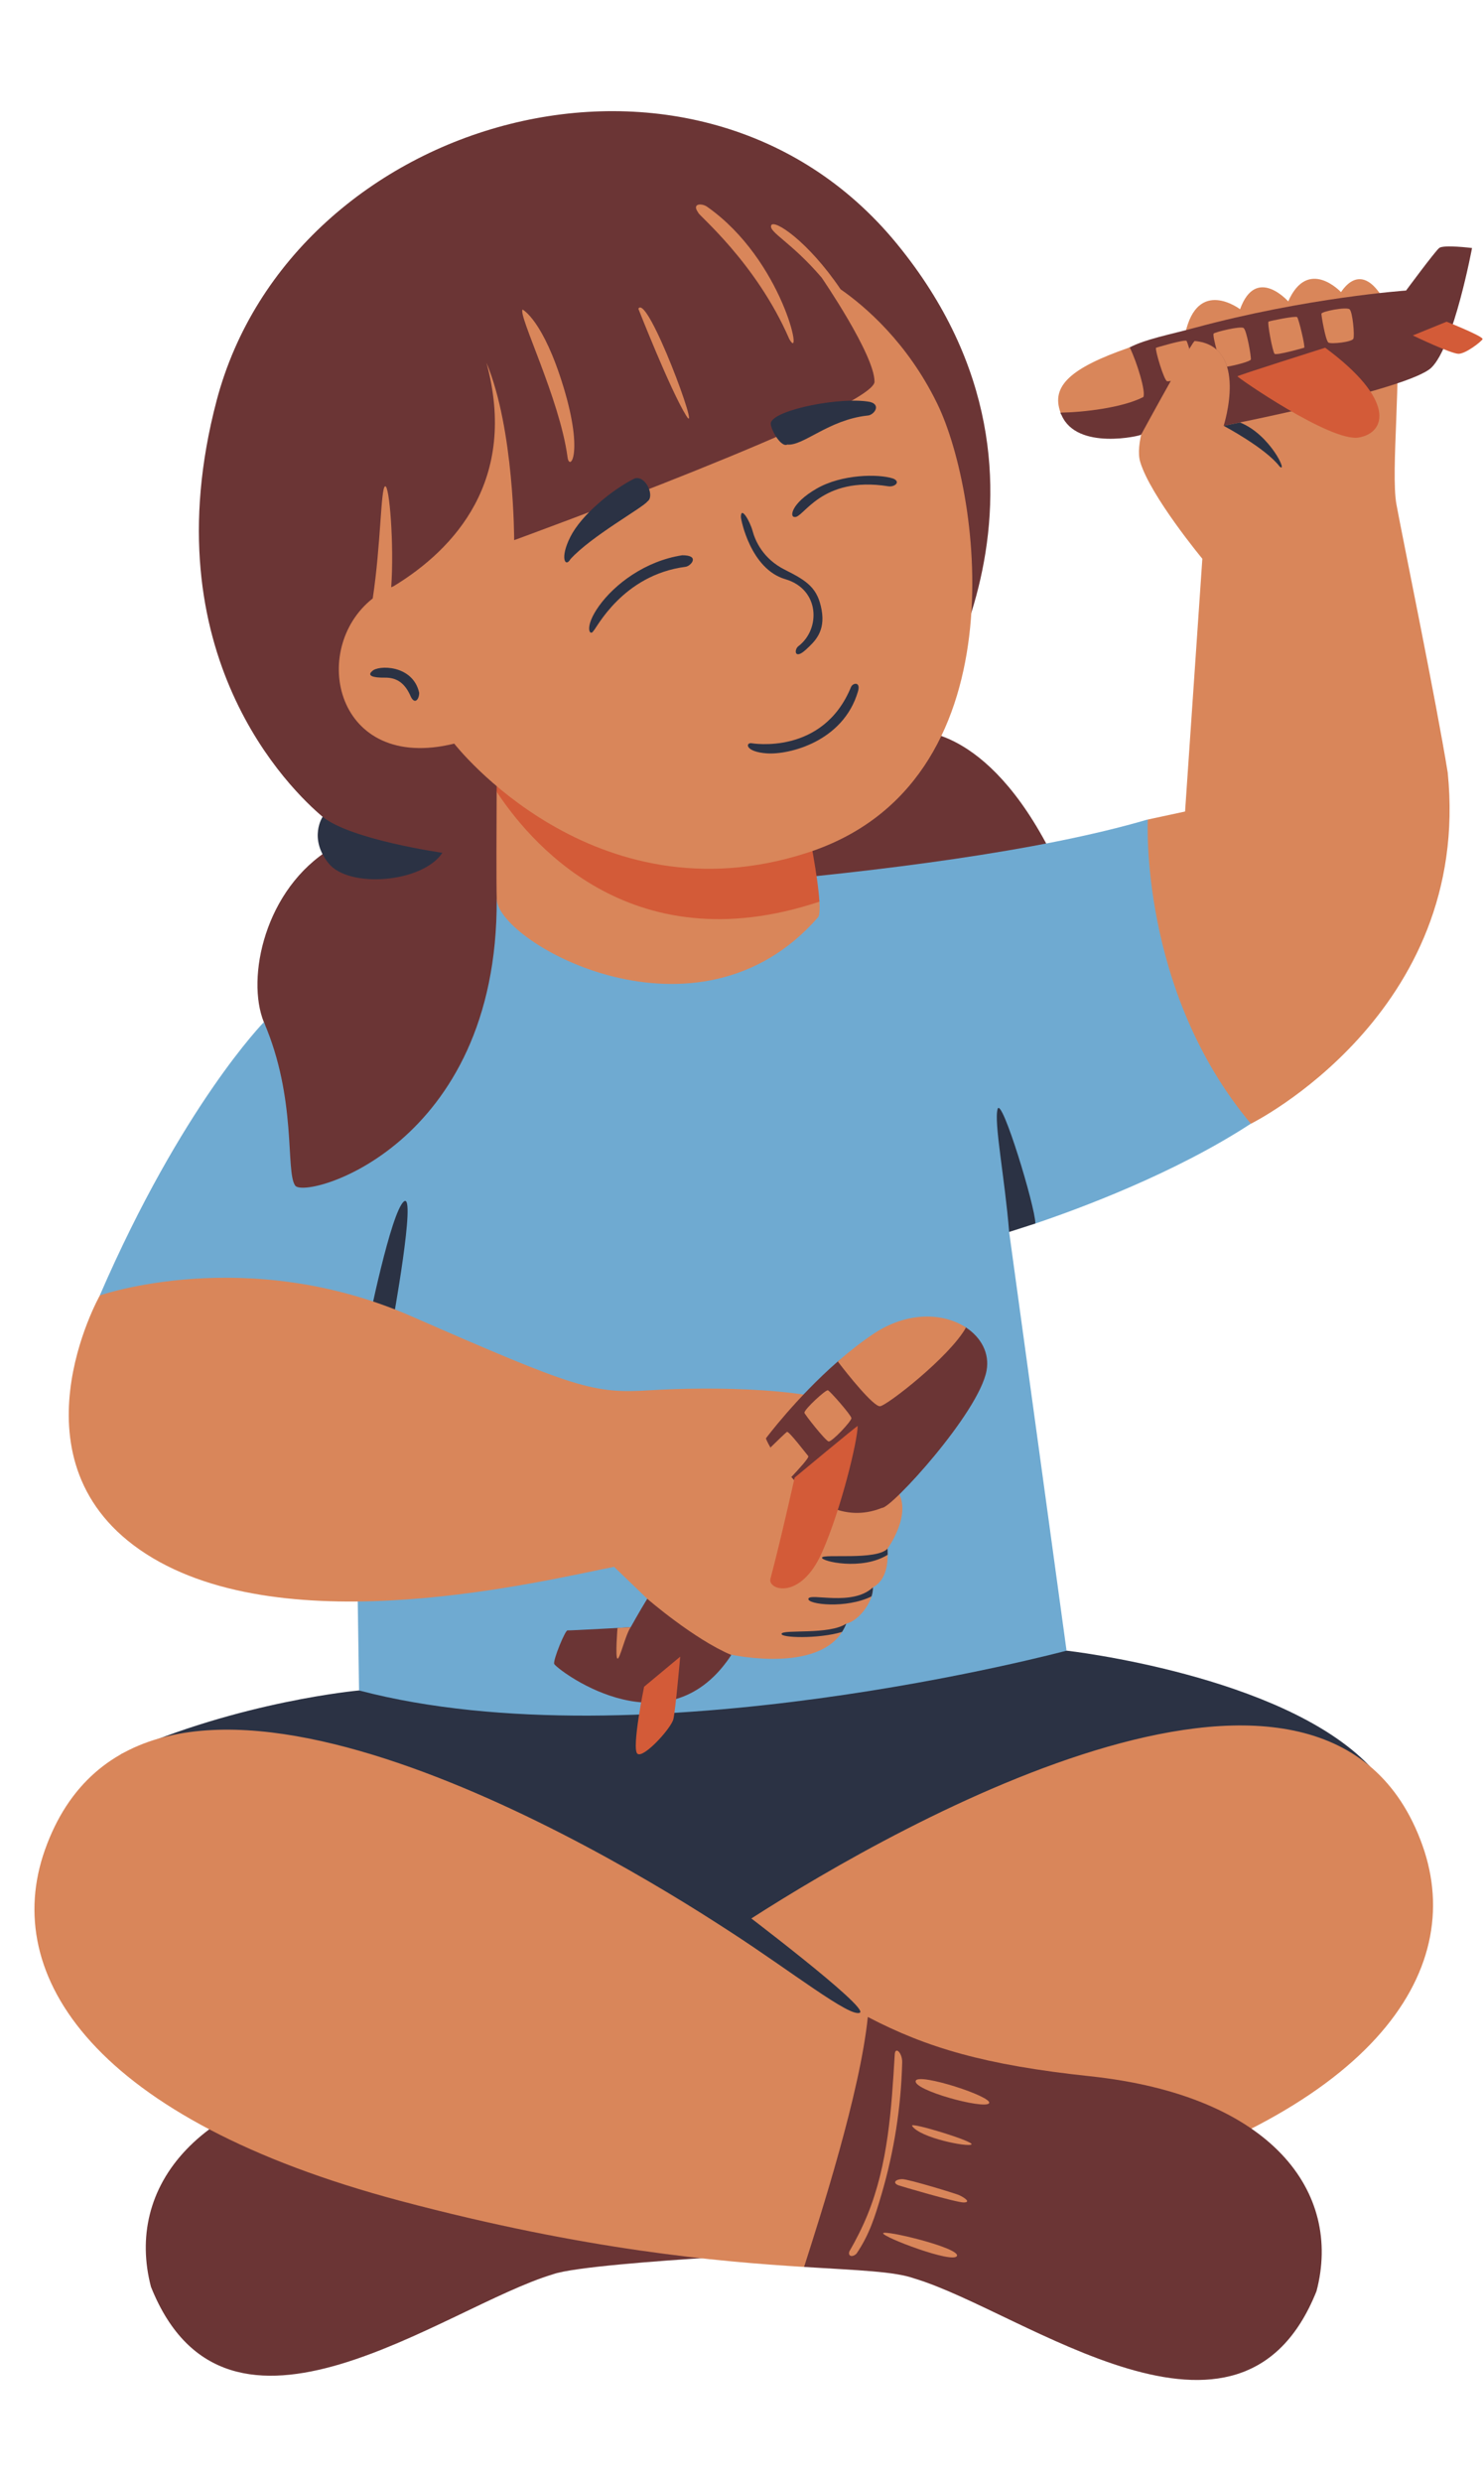 <?xml version="1.0" encoding="UTF-8" standalone="no"?><svg xmlns="http://www.w3.org/2000/svg" xmlns:xlink="http://www.w3.org/1999/xlink" fill="#000000" height="547" preserveAspectRatio="xMidYMid meet" version="1" viewBox="-7.6 -24.5 327.3 547.0" width="327.3" zoomAndPan="magnify"><g id="change1_1"><path d="M19.05,362.12c26.27-11.74,52.54-14.08,52.54-14.08l156.04-8.77c0,0,47.5,5.34,66.74,25.34 c19.24,20-87.84,68.26-102.99,71.88c-15.15,3.62-128.91-32.48-128.91-32.48L19.05,362.12z" fill="#2b3244"/></g><g id="change2_1"><path d="M109.56,208.74c-5.08,20.77-37.76,43.1-54.54,34.53s-0.46-32.81-4.42-42.5c-3.96-9.7,0.17-29.42,14.89-38.32 c0,0-1.09-6.24-1.93-6.94c-6.89-5.8-38.13-35.74-23.39-91.71C56.69,1.08,146.14-24.54,190.2,29.22s3.82,107.43,3.82,107.43 s15.8-1.75,30.34,27.09C219.83,198.97,114.64,187.97,109.56,208.74z M149.7,472.99c-3.62-11.28-23.34-37.24-25.04-53.93 c-13,6.79-25.87,10.59-48.98,13.06c-40.28,4.3-55.69,25.66-49.98,47.36c16.81,42.03,64.62,4.42,88.68-2.78 C118.73,475.14,137.66,473.74,149.7,472.99z" fill="#6b3535"/></g><g id="change3_1"><path d="M14.41,260.98c18.17-41.88,36.19-60.22,36.19-60.22c7.34,16.95,4.72,32.84,6.89,36.01s44.71-8.5,44.46-63.11 c0,0,95.67-3.44,143.58-17.56l22.74,67.04c-16.78,10.94-37.59,18.65-47.51,22c-4.26-4.83-5.79,1.86-5.79,1.86l12.66,92.27 c0,0-93.74,25.17-156.04,8.77l-0.84-56.99L14.41,260.98z" fill="#6faad1"/></g><g id="change1_2"><path d="M78.89,267.59h-5.32c0,0,5.02-24.86,7.89-27.29C84.34,237.86,78.89,267.59,78.89,267.59z M212.43,219.9 c-0.87,2.86,1.6,15.29,2.54,27.1l5.79-1.86C220.7,241.31,213.3,217.04,212.43,219.9z" fill="#2b3244"/></g><g id="change4_1"><path d="M101.96,173.67c-0.11-3.15-0.06-16.69-0.02-23.68c0.01-2.54,23.75,7.3,23.75,7.3l36.76,4.63 c0,0,10.36,6.67,10.68,12.29c0.09,1.57,0.04,2.79-0.24,3.36C146.34,208.15,102.29,183.31,101.96,173.67z M158.1,398.3 c-1.59,1.02-3.11,2-4.59,2.96c-1.03-0.66-2.07-1.34-3.15-2.03c-32.98-21.19-127.3-74.41-148.04-16.08 c-9.91,27.87,11.06,59.51,78.42,77.39c41.12,10.92,70.11,13.37,89,14.55c2.37,0.15,4.85-1.63,7.21-4.64 c12.61-1.77,28.21-4.86,50.77-10.84c67.35-17.88,88.32-49.51,78.42-77.39C285.4,323.89,191.08,377.11,158.1,398.3z M257.58,98.64 l-3.81,55.7l-8.22,1.77c0,0-1.91,37.65,22.74,67.04c0,0,48.78-24.18,43.41-77.37c-2.51-15.56-9.97-51.79-11.31-59.1 c-1.34-7.31,1.32-29.8-0.27-39.43c-4.21-11.77-8.76-12.11-11.96-7.37c0,0-7.28-7.82-11.64,2.04c0,0-7.1-8.02-10.62,1.73 c0,0-9.41-7.18-12.12,5.47c0,0-12.17,20.68-9.9,28.19C246.13,84.82,257.58,98.64,257.58,98.64z M24.64,317.97 c31.09,19.98,87.97,5.78,103.2,2.83l7.31,7.03c0,0,6.07,13.62,18.44,12.31c0,0,21.03,4.68,25.45-6.82c2.99-0.68,6.08-5.17,5.87-7.99 c3.75-1.99,3.27-7.33,3.23-8.53c0,0,5.52-7.55,2.24-12.62c-3.28-5.07-7.95-17.43-7.95-17.43c-8.38-5.65-34.03-5.65-46.67-4.86 c-12.64,0.79-16.4-0.48-52.7-16.34c-36.29-15.86-68.64-4.56-68.64-4.56S-6.45,297.99,24.64,317.97z" fill="#d9865a"/></g><g id="change2_2"><path d="M244.07,71.3c-0.05,0.23-14.13,3.57-17.54-4.31c-0.08-0.19-0.29-0.37-0.22-0.56c1.42-3.87,4-8.7,15.27-14.39 c3.71-1.87,8.65-2.76,14.22-4.27c24.9-6.74,46.71-8.24,46.71-8.24s6.35-8.59,7.3-9.37c0.95-0.79,7.25,0,7.25,0 s-4.02,21.54-8.95,26.35c-4.92,4.81-45.83,12.82-45.83,12.82s5.7-17.59-6.38-18.68c-0.1,0-0.54,0.65-1.19,1.72 c-1,1.65-6.74,2.68-4.09,7.08C247.46,65.07,244.07,71.3,244.07,71.3z M161.33,292.48c-0.02,0.08,0.32,0.86,0.99,2.03 c0.92,1.63,4.87-0.33,4.52,6.4c4.53,5.22,11.58,10.32,20.1,6.89c2.03,0.14,21.34-20.96,23.05-30.25c0.7-3.79-1.18-7.28-4.53-9.49 c-4.86-3.2-25.84,5.36-28.27,7.47C167.96,283.59,161.33,292.48,161.33,292.48z M194.08,477.64c24.06,7.2,71.87,44.8,88.68,2.78 c5.72-21.7-9.69-43.07-49.98-47.36c-23.11-2.46-35.98-6.27-48.98-13.06c-1.7,16.69-10.45,43.81-14.06,55.09 C181.78,475.84,189.73,476.07,194.08,477.64z M135.15,327.84c-1.56,2.52-3.65,6.27-3.65,6.27s-13.44,0.75-13.94,0.7 c-0.5-0.05-3.17,6.41-2.94,7.37c0.22,0.91,23.53,19.07,38.01-0.43c0.36-0.49,0.72-0.99,1.06-1.53 C145.47,336.77,135.15,327.84,135.15,327.84z" fill="#6b3535"/></g><g id="change5_1"><path d="M101.96,145.78l68.76,12.77c0,0,2.08,10.04,2.4,15.66c-42.27,14.08-64.58-14.22-71.18-24.22 C101.95,147.46,101.96,145.78,101.96,145.78z M265.33,58.44c-0.12,0.19,20.66,14.58,26.77,13.48c6.11-1.1,8.09-8.33-7.43-19.79 C284.67,52.14,265.01,58.33,265.33,58.44z M304,49.43c0.19,0.08,8.48,4.07,10.1,4.04c1.61-0.03,4.93-2.63,5.28-3.21 c0.35-0.58-7.93-3.86-7.93-3.86L304,49.43z M167.66,301.14c0,0-3.07,13.77-5.34,22.3c-0.65,2.46,6.64,4.88,11.38-5.83 c4.22-9.52,7.86-24.66,7.86-27.85C181.56,289.58,167.66,301.14,167.66,301.14z M134.46,347.22c0,0-2.79,13.6-1.49,14.76 s7.48-5.6,7.95-7.63c0.47-2.03,1.5-13.75,1.5-13.75L134.46,347.22z" fill="#d35b38"/></g><g id="change4_2"><path d="M117.56,76.17c-1.74-12.82-10.89-31.09-9.91-32.45c0,0,4.52,2.22,9.05,17.14 C121.23,75.79,117.93,79.51,117.56,76.17z M133.19,43.54c0,0,7.03,17.89,10.54,23.55C147.24,72.75,135.17,39.94,133.19,43.54z M166.47,50.2c3.25,5.85-1.38-17.41-18.12-29.14c-1.07-0.78-3.51-0.83-1.94,1.31C146.12,22.65,159.13,33.27,166.47,50.2z M199.13,64.5c-6.6-13.57-15.99-21.53-21.34-25.25c-7.22-10.68-14.76-15.55-15.3-14.08c-0.56,1.51,4.43,3.68,11.12,11.5l0,0l0,0 c0,0,11.67,16.98,11.67,22.95c0,5.97-79.48,34.92-79.48,34.92s0.04-24.41-6.11-39.1c6.99,25.81-6.98,41.05-20.48,49.25 c-0.18,0.07-0.35,0.16-0.53,0.23c0.67-9.24-0.38-22.68-1.35-22.25c-0.97,0.43-0.9,12.67-2.72,24.71 c-14.11,11.08-8.34,38.48,17.97,32c0,0,30.56,39.34,77.84,24.06C217.69,148.16,208.86,84.5,199.13,64.5z M226.31,66.44 c4.83-0.07,13.57-1.03,18.25-3.44c0.6-1.05-1.32-7.48-2.99-10.94C228.39,56.6,224.15,60.63,226.31,66.44z M247.36,52.14 c-0.24,0.52,1.76,7.15,2.43,7.37c0.13,0.04,0.43,0.02,0.83-0.06c1.57-2.8,3.08-5.44,4.09-7.08c-0.28-0.89-0.51-1.57-0.59-1.72 C253.87,50.17,247.36,52.14,247.36,52.14z M260.09,49c-0.2,0.2,0.17,1.88,0.63,3.58c1.12,0.99,1.85,2.29,2.3,3.73 c1.8-0.27,5.17-1.17,5.26-1.58c0.11-0.54-0.91-6.45-1.6-6.94C265.99,47.29,260.4,48.69,260.09,49z M272.19,46.37 c-0.35,0.14,0.89,6.7,1.32,7.1c0.43,0.4,6.22-1.24,6.53-1.34c0.3-0.09-1.2-6.4-1.55-6.74C278.14,45.06,272.63,46.19,272.19,46.37z M290.06,43.67c-0.67-0.61-6.2,0.45-6.22,0.98c-0.01,0.43,0.91,5.97,1.56,6.35c0.65,0.38,5.18-0.12,5.49-0.85 C291.19,49.42,290.73,44.28,290.06,43.67z M177.18,275.54c2.17,2.89,7.93,10.03,9.33,9.87c1.53-0.18,15.32-10.87,18.94-17.35 c-4.86-3.2-12.83-3.7-20.53,1.48C182.2,271.37,179.6,273.43,177.18,275.54z M175,281.89c-0.47-0.17-5.13,4.11-5.19,4.94 c-0.02,0.28,4.61,6.16,5.33,6.33c0.72,0.17,5.08-4.48,5.04-5.13C180.15,287.39,175.48,282.06,175,281.89z M165.98,291.06 c-0.29,0.15-2.39,2.22-3.67,3.46c0.93,1.65,2.5,4.09,4.61,6.5c1.44-1.52,4.03-4.33,3.75-4.62 C170.29,295.98,166.39,290.85,165.98,291.06z M189.73,428.4c-0.71,11.93-1.48,24.12-6,35.19c-1.13,2.78-2.49,5.46-3.99,8.06 c-0.42,1.16,0.78,1.36,1.59,0.47c2.85-4.22,4.05-8.14,5.49-13.03c2.78-9.44,4.31-19.24,4.56-29.07 C191.45,427.94,189.78,426.27,189.73,428.4z M187.18,467.67c-0.09,0.85,15.44,6.76,16.27,5 C204.28,470.92,187.27,466.82,187.18,467.67z M203.95,459.27c-0.69-0.33-11.16-3.53-12.56-3.53c-1.4,0-2.24,0.78-0.86,1.35 c0.37,0.15,12.85,3.83,14.45,3.79C206.57,460.84,205.22,459.86,203.95,459.27z M193.56,444c1.73,2.66,12.35,4.73,13.1,4.09 S192.93,443.03,193.56,444z M194.38,434.04c-0.86,2.05,15.13,6.38,16.15,4.98C211.55,437.62,195.11,432.29,194.38,434.04z M128.59,341.02c0.53,0.18,1.73-5.23,2.91-6.91l-2.91,0.16C128.59,334.27,128.06,340.84,128.59,341.02z" fill="#d9865a"/></g><g id="change1_3"><path d="M155.81,89.43c0.01-2.54,2.02,1.02,2.58,3.1c0.56,2.07,2.23,6.1,7.15,8.55c4.92,2.46,7.2,4.02,8.07,8.83 c0.87,4.8-1.55,6.99-3.41,8.71c-2.66,2.46-2.65,0-1.74-0.69c4.97-3.75,4.77-12.57-2.86-14.79 C157.95,100.91,155.81,90.03,155.81,89.43z M181.62,127.9c0.67-2.23-1.11-1.94-1.52-1.01c-6.21,15.19-21.95,12.4-21.95,12.4 c-1.33-0.19-1.49,1.9,3.4,2.24C166.43,141.86,178.38,138.95,181.62,127.9z M189.35,80.95c-3.24-1.04-11.3-0.98-16.89,2.26 c-5.59,3.24-5.92,6.26-4.83,6.22c1.95,0.41,5.74-9.15,20.71-6.76C189.79,82.87,191.13,81.65,189.35,80.95z M142.86,97.87 c-8.15,1.26-14.86,6.34-18.32,11.14c-3.46,4.8-2.01,6.93-1.21,5.47c0.54-0.34,6.33-12.28,20.3-14.07 C144.78,100.24,146.88,97.85,142.86,97.87z M166.04,73.47c3.52,0.36,9.08-5.43,17.62-6.38c1.44-0.02,3.2-2.34,0.64-3.01 c-6.3-1.2-20.82,1.63-21.87,4.51C162.06,69.59,164.55,74.22,166.04,73.47z M135.19,86.01c1.69-1.11-0.36-5.83-2.82-5.07 c-5.13,2.57-11.75,8.07-14.17,12.86c-2.42,4.79-1.07,6.83,0,4.94C122.79,93.66,134.33,87.29,135.19,86.01z M77.28,124.84 c2.63-0.04,4.47,1.21,5.74,4.23c0.88,1.76,1.83,0.55,1.83-0.89c-1.36-6.21-9.09-6.17-10.38-4.76 C73.3,124.41,74.66,124.88,77.28,124.84z M64.88,165.77c4.49,5.56,20.69,4.3,25.09-2.33c0,0-20.12-2.85-26.41-7.93 C63.56,155.51,60.39,160.21,64.88,165.77z M265.89,68.61l-3.61,0.73c0,0,9.25,4.9,12.34,8.97C276.53,80.01,272.6,71.28,265.89,68.61 z M178.11,335.15c0.36-0.56,0.68-1.17,0.93-1.83c-3.75,2.53-13.89,1.21-14.26,2.22C164.44,336.46,172.91,336.72,178.11,335.15z M170.69,327.84c-0.23,1.27,8.4,2.24,13.93-0.53c0.22-0.7,0.33-1.38,0.29-1.98C180.43,329.6,170.94,326.47,170.69,327.84z M173.7,318.76c-0.26,0.82,8.78,2.94,14.48-0.62c0-0.59-0.03-1.07-0.04-1.34C185.67,319.42,173.98,317.88,173.7,318.76z M155.12,396.01l-1.61,5.25c13.53,8.77,26.37,18.91,28.53,17.8C184.2,417.96,155.12,396.01,155.12,396.01z" fill="#2b3244"/></g></svg>
